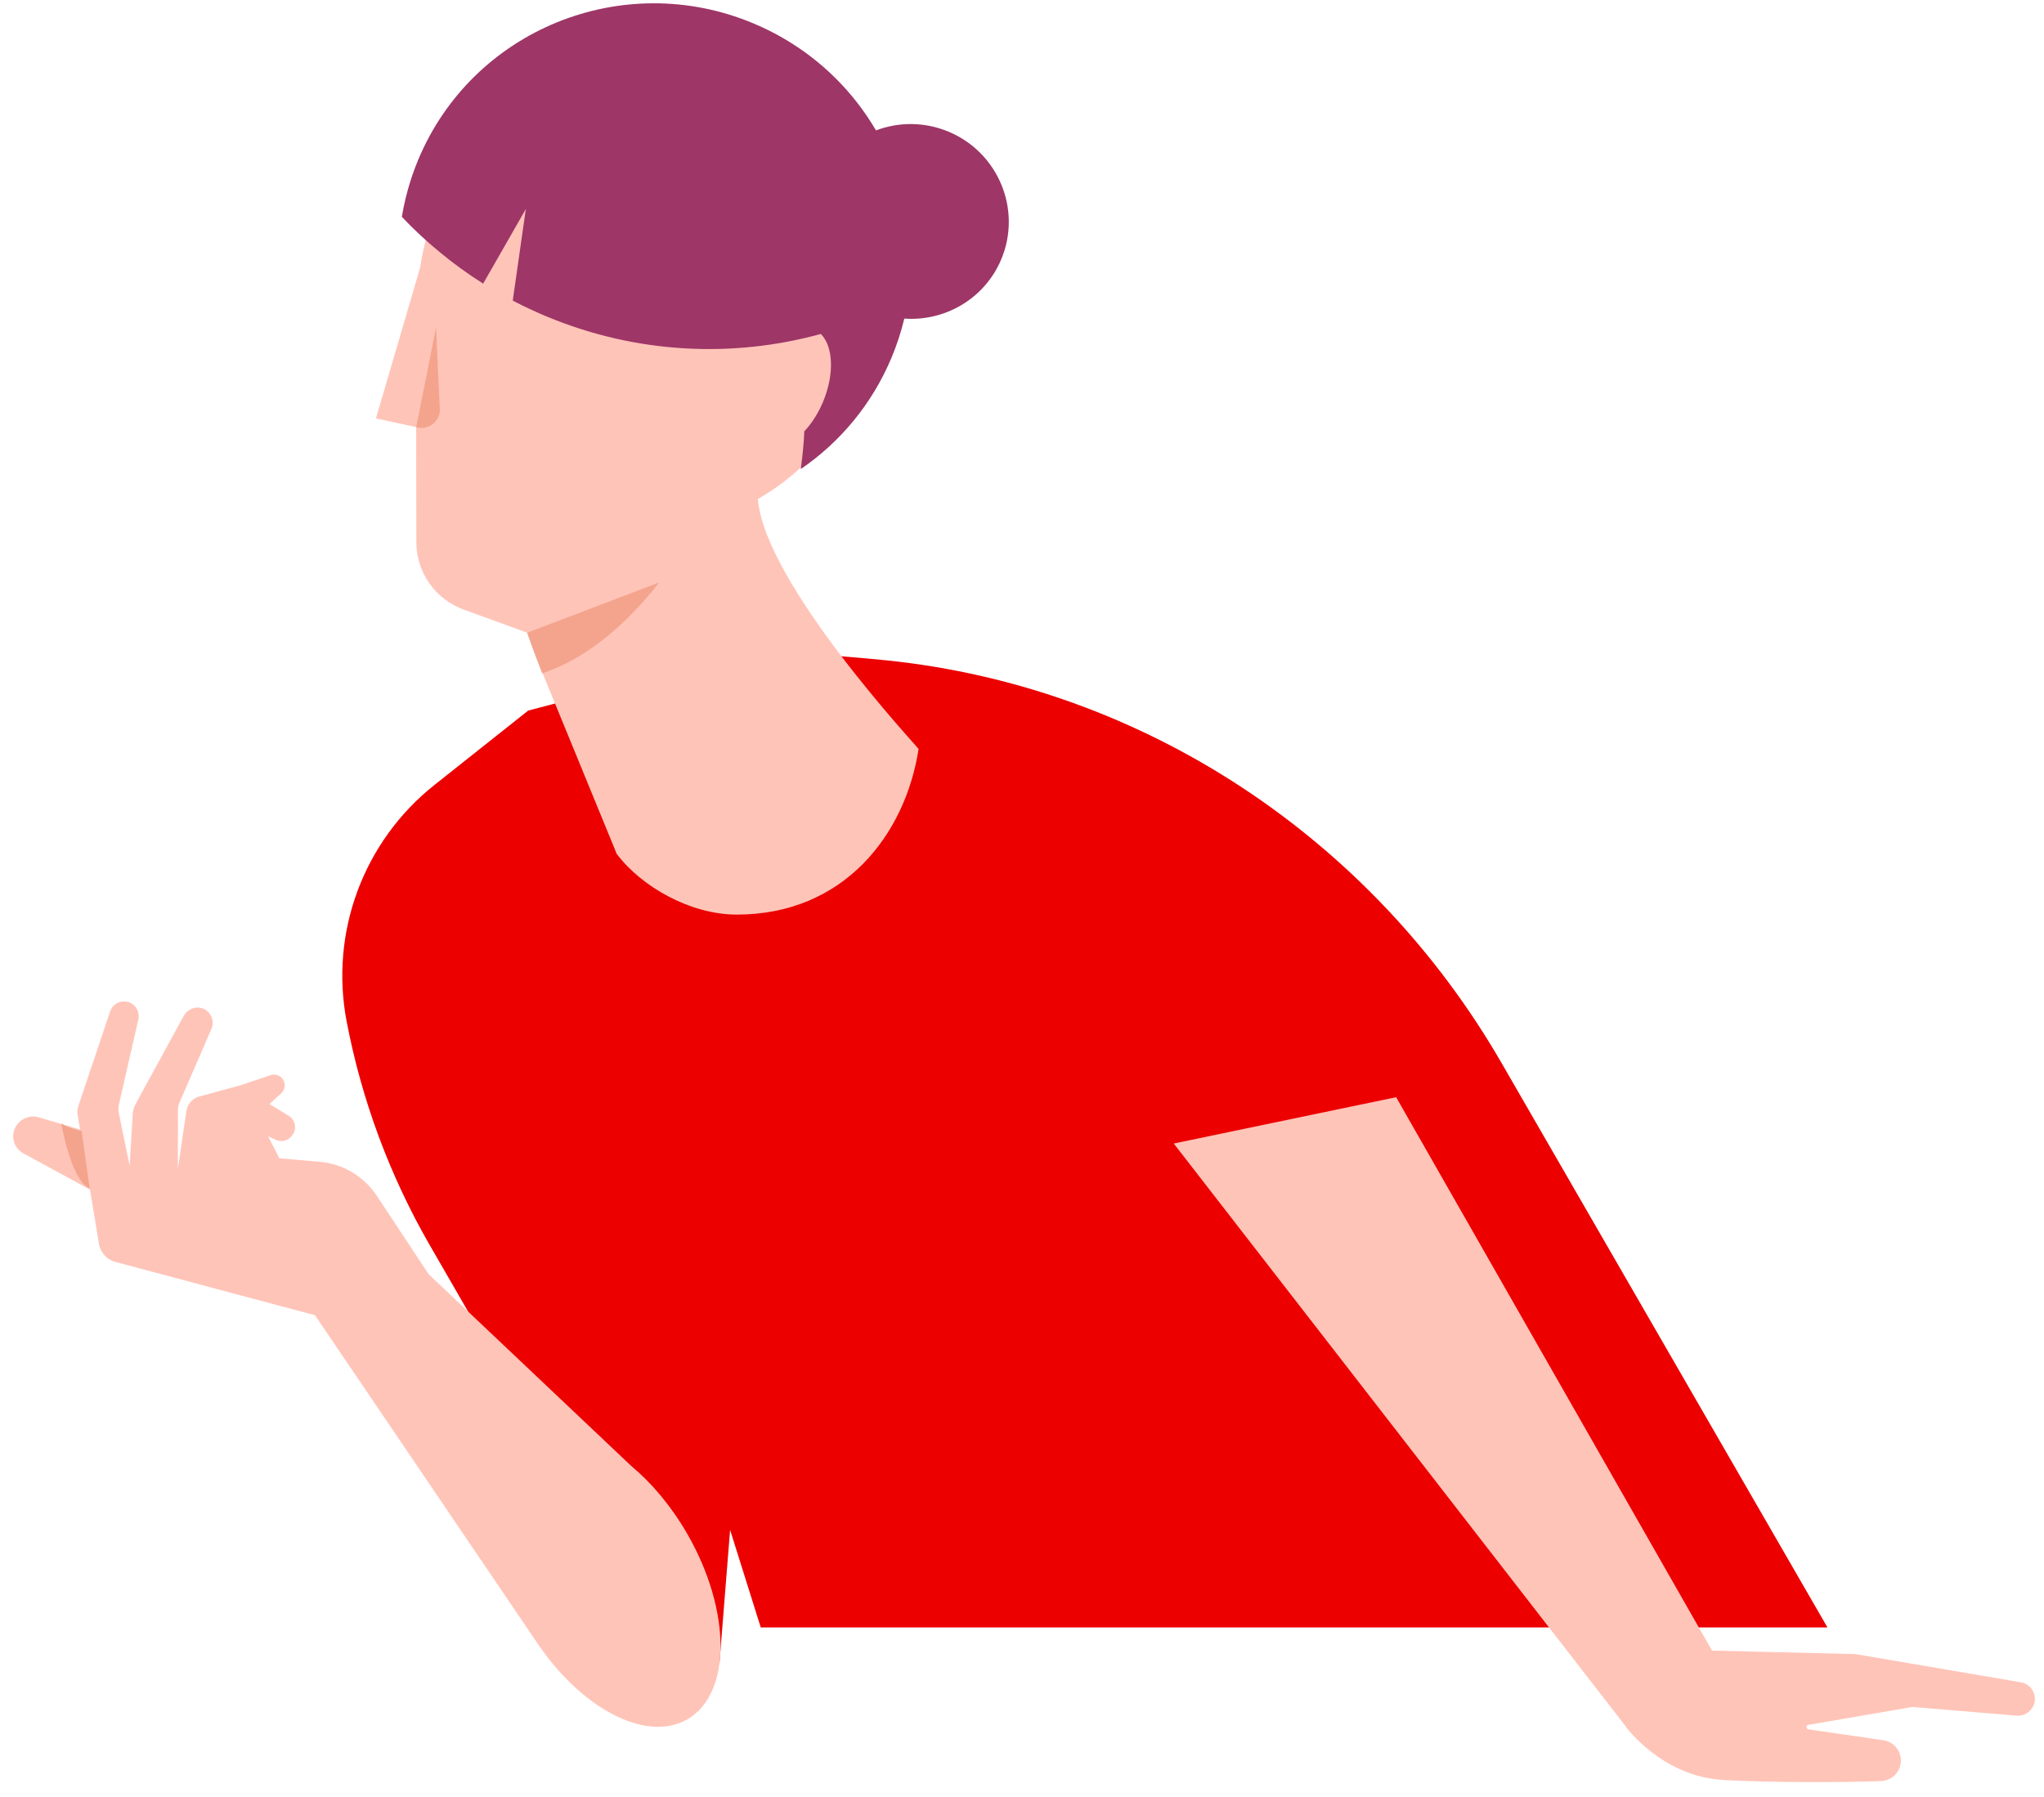 <?xml version="1.0" encoding="UTF-8"?>
<svg width="124px" height="109px" viewBox="0 0 124 109" version="1.1" xmlns="http://www.w3.org/2000/svg" xmlns:xlink="http://www.w3.org/1999/xlink">
    <title>Characters / female / talking E</title>
    <g id="-↳-👥-Characters" stroke="none" stroke-width="1" fill="none" fill-rule="evenodd">
        <g id="documentation-/-characters-/-02" transform="translate(-283, -1753)">
            <g id="Group" transform="translate(265, 1678)">
                <g id="Group" transform="translate(20, 71.2)">
                    <g transform="translate(0, 17.6)" id="b.-characters-/-body-parts-/-upper-body-/-generic-/-talking">
                        <path d="M108.863,84.934 L89.089,50.684 C81.243,37.095 67.431,27.888 51.822,26.266 C51.432,26.225 51.038,26.187 50.648,26.153 L44.151,25.6 L30.043,29.309 L24.354,33.824 C20.05,37.24 17.998,42.763 19.028,48.16 C19.941,52.951 21.653,57.554 24.092,61.778 L38.127,86.089 L41.644,87.139 L42.292,79.016 L44.151,84.934 L108.863,84.934 Z" id="Blouse" fill="#EC0000"></path>
                        <path d="M82.698,52.766 L101.861,86.338 L110.573,86.552 L120.596,88.261 C121.144,88.354 121.516,88.868 121.435,89.417 C121.356,89.95 120.876,90.33 120.339,90.285 L114.029,89.758 L107.727,90.841 C107.56,90.844 107.541,91.09 107.706,91.117 L112.196,91.768 C112.492,91.799 112.76,91.931 112.957,92.131 C113.153,92.334 113.287,92.6 113.313,92.898 C113.376,93.608 112.833,94.225 112.12,94.253 C109.539,94.352 105.42,94.341 102.566,94.19 C98.821,93.99 96.626,90.95 96.626,90.95 L96.634,90.946 L69.206,55.576 L82.698,52.766 Z M5.656,46.964 C6.167,47.04 6.509,47.537 6.393,48.044 L5.21,53.233 C5.175,53.392 5.172,53.559 5.207,53.721 L5.864,56.918 L6.057,53.73 C6.069,53.548 6.121,53.372 6.208,53.212 L9.135,47.85 C9.337,47.477 9.766,47.251 10.182,47.346 C10.752,47.477 11.058,48.093 10.827,48.622 L8.895,53.079 C8.84,53.204 8.808,53.334 8.797,53.47 L8.791,57.097 L9.308,53.6 C9.372,53.177 9.679,52.831 10.093,52.721 L12.557,52.052 L14.417,51.427 C14.483,51.405 14.553,51.396 14.622,51.396 C14.845,51.396 15.061,51.509 15.18,51.711 C15.339,51.974 15.29,52.316 15.065,52.524 L14.35,53.181 L15.525,53.901 C15.912,54.141 16.019,54.661 15.756,55.034 L15.715,55.09 C15.495,55.402 15.085,55.512 14.738,55.353 L14.263,55.133 L14.946,56.472 L17.405,56.686 C18.811,56.81 20.083,57.568 20.861,58.749 L24.009,63.509 L36.291,75.134 C37.535,76.169 38.718,77.569 39.686,79.244 C42.379,83.91 42.387,88.957 39.702,90.507 C37.171,91.968 33.147,89.806 30.437,85.647 L30.436,85.648 L17.107,65.991 L17.107,65.992 L5.016,62.763 C4.49,62.63 4.093,62.197 4.004,61.661 L3.668,59.628 L3.46,58.37 L3.46,58.37 C3.46,58.37 3.457,58.37 3.454,58.366 L3.416,58.347 C3.393,58.338 3.364,58.32 3.33,58.3 L-0.587,56.168 C-1.093,55.893 -1.324,55.289 -1.133,54.748 C-0.957,54.251 -0.491,53.935 0.012,53.935 C0.127,53.935 0.243,53.953 0.359,53.988 L1.661,54.372 L2.855,54.722 L2.711,53.843 C2.679,53.655 2.696,53.464 2.757,53.285 L3.15,52.113 L4.681,47.56 C4.819,47.153 5.227,46.901 5.656,46.964 Z" id="Skin-tone" fill="#FFC4B8"></path>
                        <path d="M1.715,54.363 C1.715,54.363 2.334,57.894 3.442,58.3 L2.951,54.804 C2.951,54.804 2.227,54.691 1.715,54.363 Z" id="Shadow" fill="#F4A48D"></path>
                    </g>
                    <g transform="translate(8, 0)" id="b.-characters-/-body-parts-/-head-/-female-/-model-A.06">
                        <g transform="translate(30, 30) scale(-1, 1) translate(-30, -30) ">
                            <g id="b.-characters-/-body-parts-/-head-/-templates-/-model-A">
                                <path d="M14.274,49.242 C14.233,49.212 23.599,39.249 24.026,34.073 C22.969,33.475 21.975,32.727 21.075,31.827 C15.699,26.451 15.716,17.705 21.112,12.309 C26.508,6.912 35.254,6.896 40.63,12.272 C42.813,14.455 44.107,17.194 44.513,20.038 L44.515,20.039 L47.193,29.184 L44.753,29.712 L44.742,36.702 C44.739,38.523 43.596,40.152 41.883,40.777 L38.02,42.185 L38.018,42.185 L38.019,42.185 C38.019,42.185 37.815,42.78 37.457,43.732 L32.577,55.627 L32.568,55.627 C31.06,57.615 28.097,59.287 25.303,59.287 C18.803,59.287 15.077,54.442 14.274,49.242 Z" id="Base-color" fill="#FFC4B8"></path>
                                <path d="M37.106,44.648 C35.331,44.072 32.76,42.641 30,39.132 L38.019,42.185 C38.019,42.185 37.68,43.175 37.106,44.648 Z M44.753,29.712 C44.019,29.94 43.283,29.373 43.318,28.606 L43.546,23.662 L44.753,29.712 Z" id="Shadows" fill="#F4A48D"></path>
                            </g>
                            <g id="Hair" fill="#9E3667">
                                <path d="M45.618,16.959 L45.622,16.958 C45.561,16.586 45.486,16.214 45.396,15.841 C45.351,15.654 45.301,15.469 45.25,15.283 C45.082,14.683 44.876,14.085 44.63,13.494 C41.339,5.609 32.244,1.901 24.312,5.211 C21.737,6.286 19.601,7.968 18.003,10.022 C17.583,10.561 17.201,11.126 16.857,11.711 C15.487,11.193 13.921,11.178 12.459,11.787 C9.436,13.049 7.999,16.514 9.254,19.521 C10.255,21.921 12.669,23.307 15.14,23.128 C15.33,23.92 15.585,24.706 15.908,25.48 C17.097,28.329 19.045,30.633 21.421,32.258 C21.32,31.485 21.221,30.586 21.209,29.971 C20.766,29.502 20.366,28.887 20.068,28.172 C19.367,26.494 19.454,24.806 20.204,24.06 C25.525,25.523 31.366,25.284 36.864,22.99 C37.148,22.871 37.434,22.746 37.712,22.616 C38.113,22.434 38.507,22.24 38.894,22.039 L38.1,16.482 L40.689,21.006 C41.62,20.42 42.504,19.777 43.334,19.089 C44.144,18.424 44.906,17.713 45.618,16.959 Z" id="Hair-color"></path>
                            </g>
                        </g>
                    </g>
                </g>
            </g>
        </g>
    </g>
</svg>